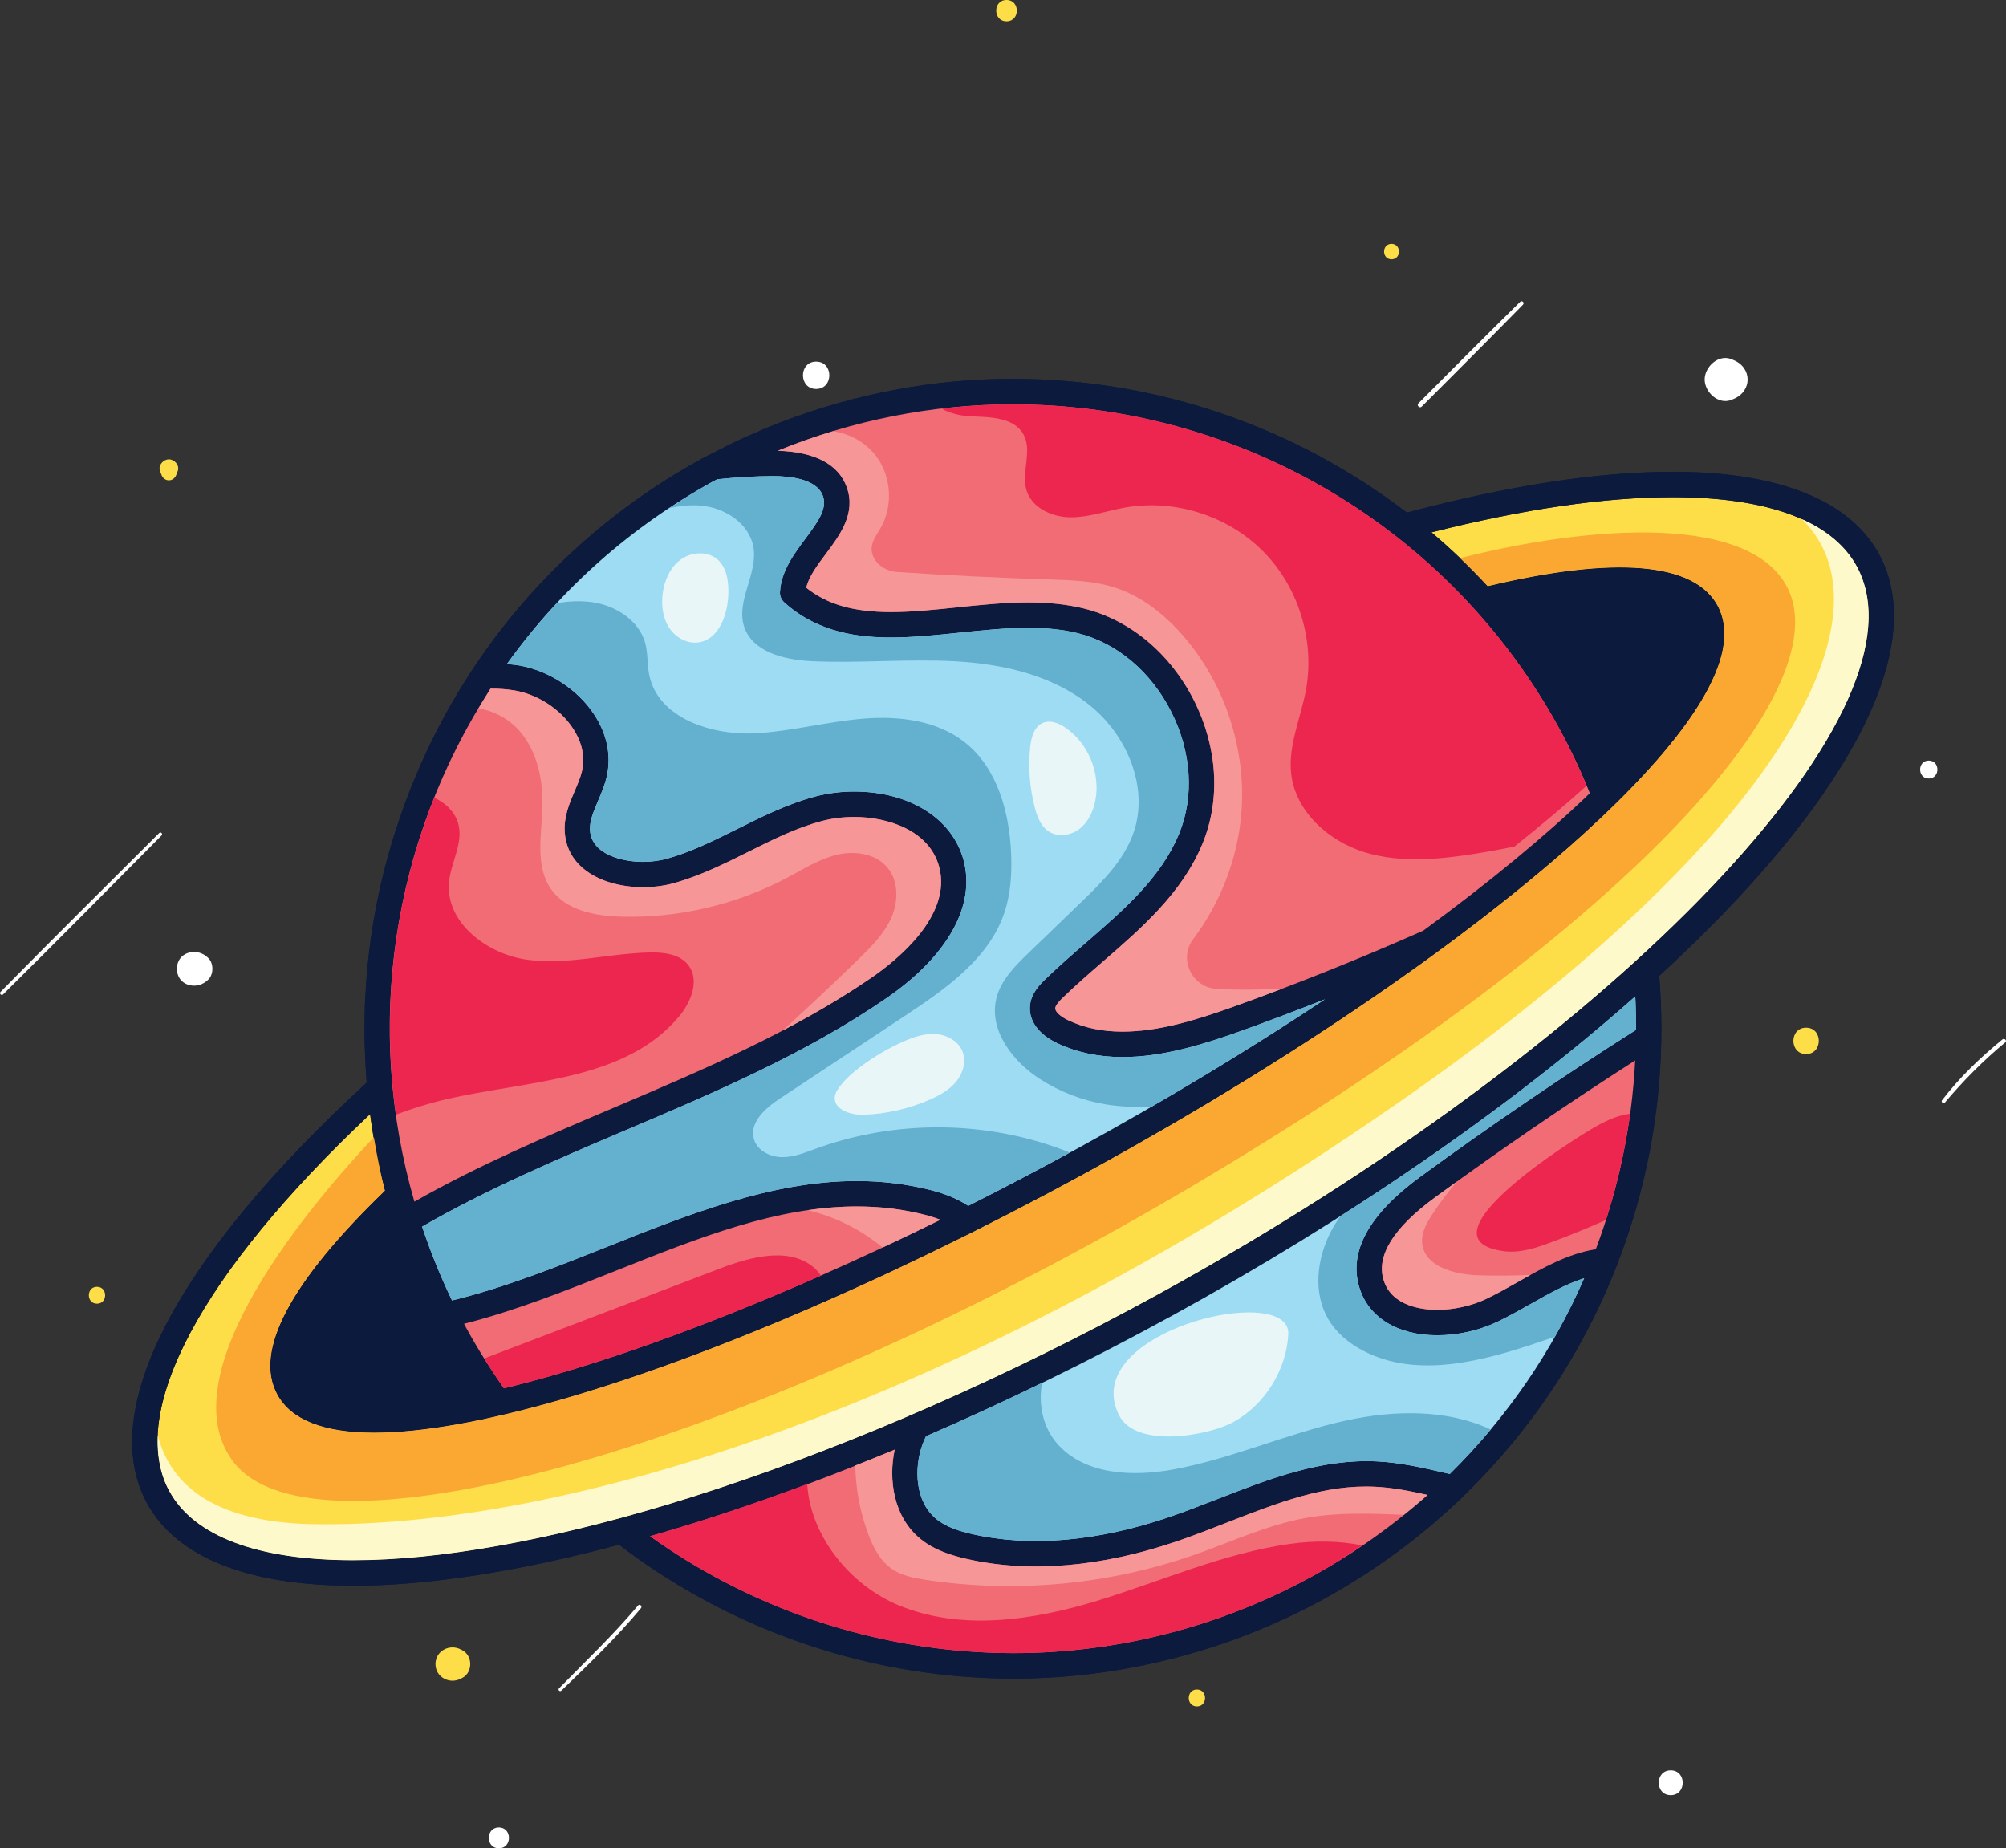 <svg width="89" height="82" viewBox="0 0 89 82" fill="none" xmlns="http://www.w3.org/2000/svg">
<rect x="0" y="0" width="89" height="82" fill="#333333" stroke="none"/>
<g clip-path="url(#clip0_89_559)">
<path d="M75.207 27.4C74.71 26.489 73.136 26.298 71.902 26.298C70.54 26.298 68.846 26.523 66.861 26.967C67.492 27.711 68.088 28.489 68.646 29.3C68.686 29.36 68.724 29.42 68.764 29.48C68.906 29.69 69.048 29.901 69.184 30.115C69.535 30.665 69.869 31.23 70.184 31.808C70.624 32.617 71.027 33.453 71.402 34.339C74.498 31.185 75.903 28.675 75.207 27.4Z" fill="#0C1A3E"/>
<path d="M73.615 43.293C73.796 45.524 73.717 47.733 73.397 49.887C73.397 49.888 73.397 49.89 73.397 49.892C72.462 56.179 69.477 61.979 64.922 66.381C64.912 66.393 64.904 66.408 64.892 66.42C64.859 66.453 64.822 66.482 64.788 66.514C64.418 66.869 64.034 67.211 63.643 67.546C63.541 67.633 63.44 67.721 63.337 67.806C62.935 68.142 62.522 68.466 62.1 68.78C62.008 68.849 61.914 68.916 61.821 68.984C61.379 69.304 60.929 69.614 60.466 69.912C60.399 69.955 60.33 69.996 60.262 70.039C59.769 70.35 59.266 70.651 58.749 70.934C58.222 71.223 57.685 71.495 57.141 71.751C53.335 73.535 49.166 74.473 44.979 74.473C44.18 74.473 43.38 74.439 42.586 74.372C37.117 73.911 31.832 71.877 27.465 68.532C23.033 69.713 19.009 70.352 15.678 70.352C10.996 70.352 7.832 69.088 6.527 66.696C4.279 62.577 7.832 55.783 16.271 48.033C16.266 47.97 16.264 47.909 16.259 47.846C16.23 47.462 16.21 47.078 16.195 46.693C16.189 46.532 16.182 46.371 16.179 46.21C16.173 45.914 16.176 45.617 16.179 45.32C16.182 45.084 16.182 44.849 16.19 44.613C16.196 44.462 16.208 44.309 16.216 44.158C16.329 41.935 16.702 39.732 17.329 37.588C17.334 37.571 17.337 37.554 17.342 37.537C17.346 37.526 17.349 37.516 17.352 37.505C17.465 37.121 17.588 36.737 17.719 36.356C17.763 36.223 17.811 36.09 17.856 35.958C17.959 35.673 18.063 35.389 18.174 35.106C18.282 34.829 18.397 34.555 18.513 34.281C18.577 34.134 18.637 33.985 18.704 33.839C21.253 28.117 25.566 23.406 31.146 20.349C31.227 20.304 31.312 20.267 31.393 20.224C31.396 20.222 31.399 20.218 31.402 20.217C31.477 20.177 31.555 20.145 31.63 20.105C32.069 19.875 32.511 19.651 32.96 19.444C33.025 19.414 33.092 19.389 33.158 19.36C33.635 19.144 34.115 18.939 34.603 18.75C34.628 18.74 34.654 18.732 34.679 18.722C37.949 17.469 41.428 16.809 44.923 16.809C51.363 16.809 57.481 18.96 62.42 22.743C66.933 21.544 70.904 20.932 74.22 20.932C78.902 20.932 82.067 22.197 83.37 24.588C85.698 28.853 81.744 35.846 73.619 43.296L73.615 43.293Z" fill="#0C1A3E"/>
<path d="M13.291 61.328C13.789 62.24 15.366 62.432 16.6 62.432C17.885 62.432 19.431 62.238 21.181 61.871C20.637 61.073 20.142 60.268 19.706 59.47C19.577 59.234 19.457 58.995 19.338 58.757L19.287 58.655C18.531 57.164 17.908 55.627 17.427 54.057C14.126 57.348 12.585 60.036 13.291 61.328Z" fill="#0C1A3E"/>
<path d="M82.379 25.127C81.284 23.12 78.461 22.059 74.216 22.059C71.194 22.059 67.598 22.584 63.512 23.619C64.389 24.361 65.219 25.159 66.007 26.006C71.629 24.666 75.152 24.944 76.198 26.859C77.697 29.605 73.432 34.216 69.59 37.599C69.204 37.939 68.802 38.282 68.391 38.627C68.367 38.648 68.341 38.668 68.317 38.689C67.965 38.984 67.603 39.282 67.233 39.58C67.162 39.638 67.088 39.697 67.016 39.755C66.681 40.022 66.342 40.291 65.995 40.56C65.911 40.626 65.827 40.69 65.743 40.755C65.391 41.027 65.031 41.301 64.666 41.574C64.593 41.63 64.519 41.685 64.444 41.741C64.04 42.042 63.628 42.345 63.208 42.647C63.173 42.673 63.139 42.698 63.104 42.722C61.22 44.08 59.196 45.447 57.059 46.805C56.992 46.848 56.924 46.89 56.856 46.934C56.411 47.217 55.961 47.499 55.504 47.779C55.381 47.855 55.257 47.932 55.133 48.008C54.729 48.256 54.321 48.504 53.91 48.751C53.757 48.843 53.604 48.935 53.449 49.028C53.059 49.26 52.666 49.492 52.27 49.723C52.102 49.821 51.934 49.919 51.766 50.017C51.363 50.251 50.956 50.483 50.548 50.715C50.39 50.805 50.234 50.895 50.076 50.984C49.513 51.301 48.948 51.616 48.377 51.929C47.84 52.223 47.304 52.512 46.769 52.798C46.638 52.868 46.506 52.938 46.376 53.007C45.302 53.575 44.234 54.126 43.172 54.657C43.049 54.719 42.926 54.78 42.803 54.841C41.731 55.374 40.667 55.889 39.616 56.381C39.511 56.431 39.406 56.479 39.301 56.529C38.221 57.031 37.155 57.511 36.106 57.966C36.043 57.994 35.98 58.02 35.918 58.048C27.892 61.517 20.888 63.562 16.602 63.564C14.364 63.564 12.917 62.995 12.305 61.872C11.253 59.945 12.859 56.903 17.078 52.825C16.803 51.768 16.598 50.696 16.448 49.618C16.445 49.592 16.441 49.564 16.438 49.537C16.433 49.501 16.428 49.465 16.423 49.428C8.939 56.462 5.614 62.673 7.513 66.155C8.608 68.162 11.432 69.223 15.677 69.223C19.49 69.223 24.242 68.363 29.488 66.791C29.53 66.778 29.573 66.765 29.617 66.753C35.584 64.955 42.187 62.238 48.776 58.818C48.869 58.769 48.962 58.721 49.055 58.671C49.831 58.266 50.606 57.853 51.38 57.429C51.981 57.1 52.575 56.766 53.166 56.431C53.264 56.375 53.361 56.318 53.46 56.263C72.63 45.297 85.748 31.298 82.382 25.129L82.379 25.127Z" fill="#FEDE48"/>
<path d="M83.367 24.585C82.063 22.193 78.897 20.929 74.216 20.929C70.9 20.929 66.929 21.541 62.416 22.74C57.477 18.957 51.359 16.805 44.919 16.805C41.425 16.805 37.945 17.465 34.675 18.718C34.65 18.728 34.624 18.736 34.599 18.746C34.111 18.935 33.631 19.14 33.154 19.356C33.089 19.385 33.021 19.412 32.956 19.441C32.507 19.647 32.064 19.871 31.626 20.101C31.551 20.14 31.473 20.174 31.399 20.214C31.395 20.216 31.392 20.22 31.389 20.221C31.308 20.264 31.224 20.302 31.143 20.346C25.562 23.403 21.247 28.114 18.7 33.835C18.634 33.981 18.573 34.13 18.509 34.278C18.393 34.551 18.279 34.825 18.17 35.103C18.059 35.385 17.954 35.669 17.852 35.955C17.805 36.086 17.759 36.219 17.715 36.352C17.584 36.734 17.462 37.116 17.348 37.502C17.344 37.513 17.34 37.522 17.338 37.533C17.333 37.55 17.33 37.567 17.325 37.584C16.698 39.728 16.325 41.931 16.212 44.155C16.203 44.306 16.191 44.458 16.186 44.609C16.178 44.844 16.178 45.08 16.175 45.316C16.172 45.612 16.169 45.91 16.175 46.206C16.179 46.367 16.185 46.528 16.191 46.689C16.204 47.074 16.225 47.459 16.255 47.842C16.26 47.905 16.262 47.968 16.267 48.03C7.828 55.78 4.275 62.573 6.523 66.692C7.828 69.084 10.992 70.348 15.674 70.348C19.005 70.348 23.029 69.71 27.462 68.529C31.828 71.874 37.113 73.908 42.582 74.368C43.376 74.435 44.174 74.469 44.975 74.469C49.161 74.469 53.33 73.532 57.137 71.747C57.681 71.492 58.218 71.219 58.746 70.93C59.262 70.647 59.765 70.346 60.258 70.035C60.326 69.993 60.395 69.951 60.462 69.908C60.925 69.612 61.375 69.301 61.817 68.98C61.91 68.912 62.003 68.846 62.096 68.777C62.519 68.462 62.931 68.138 63.333 67.803C63.436 67.717 63.537 67.63 63.639 67.543C64.03 67.208 64.414 66.865 64.785 66.511C64.818 66.478 64.855 66.449 64.888 66.416C64.9 66.404 64.908 66.39 64.919 66.378C69.473 61.975 72.458 56.175 73.393 49.888C73.393 49.887 73.393 49.884 73.393 49.883C73.713 47.73 73.792 45.52 73.611 43.29C81.737 35.838 85.691 28.847 83.363 24.582L83.367 24.585ZM70.801 55.423C69.569 55.616 68.446 56.252 67.359 56.867C66.874 57.141 66.417 57.4 65.95 57.623C65.299 57.934 64.503 58.112 63.767 58.112C63.168 58.112 61.74 57.982 61.382 56.777C61.061 55.695 61.835 54.462 63.684 53.112C66.55 51.018 69.528 48.981 72.549 47.046C72.402 49.914 71.816 52.726 70.802 55.423H70.801ZM72.583 45.689C69.322 47.756 66.105 49.944 63.02 52.2C60.746 53.861 59.831 55.509 60.302 57.097C60.7 58.439 61.995 59.24 63.766 59.24C64.677 59.24 65.624 59.027 66.433 58.641C66.935 58.4 67.431 58.121 67.91 57.85C68.718 57.392 69.494 56.957 70.281 56.708C68.875 59.941 66.856 62.895 64.32 65.392L64.123 65.347C63.146 65.121 62.136 64.886 61.094 64.834C58.607 64.709 56.275 65.62 54.023 66.499C53.328 66.77 52.609 67.05 51.906 67.291C48.703 68.39 45.7 68.652 43.107 68.053C42.613 67.94 41.988 67.76 41.536 67.389C40.589 66.609 40.551 65.144 40.916 64.112C40.958 63.991 41.016 63.859 41.083 63.716C44.657 62.17 48.291 60.4 51.916 58.415C59.808 54.091 66.917 49.194 72.549 44.205C72.574 44.701 72.583 45.195 72.582 45.687L72.583 45.689ZM63.335 66.323C61.772 67.715 60.052 68.929 58.206 69.941C54.654 71.886 50.707 73.031 46.697 73.286C46.123 73.322 45.55 73.34 44.975 73.34C44.254 73.34 43.535 73.311 42.817 73.254C37.801 72.857 32.937 71.086 28.843 68.154C32.3 67.168 35.941 65.879 39.694 64.314C39.41 65.64 39.636 67.283 40.823 68.261C41.456 68.783 42.243 69.013 42.857 69.154C45.657 69.8 48.868 69.527 52.273 68.359C52.999 68.11 53.728 67.826 54.434 67.55C56.677 66.674 58.788 65.842 61.039 65.96C61.806 65.998 62.558 66.147 63.336 66.322L63.335 66.323ZM53.456 56.26C53.358 56.316 53.261 56.373 53.162 56.428C52.571 56.763 51.977 57.097 51.376 57.426C50.602 57.851 49.826 58.264 49.051 58.669C48.958 58.717 48.865 58.767 48.772 58.815C42.182 62.235 35.581 64.951 29.613 66.75C29.571 66.764 29.527 66.777 29.484 66.789C24.238 68.361 19.486 69.221 15.673 69.221C11.427 69.221 8.604 68.16 7.509 66.153C5.61 62.672 8.935 56.46 16.419 49.426C16.424 49.462 16.429 49.498 16.434 49.535C16.438 49.561 16.441 49.589 16.445 49.616C16.594 50.694 16.801 51.766 17.074 52.823C12.857 56.9 11.25 59.943 12.301 61.87C12.913 62.993 14.36 63.561 16.598 63.561C20.884 63.561 27.887 61.515 35.914 58.046C35.977 58.019 36.039 57.991 36.102 57.963C37.151 57.508 38.218 57.028 39.297 56.526C39.402 56.478 39.507 56.428 39.612 56.379C40.664 55.886 41.727 55.373 42.799 54.839C42.922 54.777 43.046 54.716 43.169 54.655C44.229 54.123 45.297 53.573 46.372 53.004C46.503 52.934 46.635 52.865 46.765 52.795C47.3 52.51 47.836 52.222 48.373 51.926C48.945 51.614 49.51 51.299 50.072 50.982C50.23 50.892 50.386 50.803 50.544 50.713C50.952 50.481 51.359 50.248 51.762 50.015C51.931 49.917 52.098 49.819 52.266 49.721C52.662 49.49 53.056 49.258 53.445 49.025C53.6 48.933 53.753 48.841 53.907 48.748C54.318 48.502 54.725 48.254 55.13 48.005C55.254 47.929 55.377 47.853 55.5 47.777C55.956 47.495 56.406 47.213 56.852 46.931C56.92 46.889 56.988 46.846 57.055 46.803C59.191 45.446 61.216 44.077 63.1 42.72C63.135 42.694 63.169 42.67 63.204 42.645C63.623 42.342 64.035 42.04 64.441 41.739C64.515 41.683 64.589 41.627 64.663 41.572C65.028 41.298 65.387 41.025 65.74 40.753C65.824 40.687 65.907 40.623 65.991 40.558C66.337 40.288 66.678 40.02 67.012 39.752C67.085 39.694 67.158 39.636 67.229 39.578C67.599 39.279 67.961 38.983 68.314 38.686C68.338 38.666 68.363 38.645 68.387 38.624C68.798 38.28 69.2 37.936 69.586 37.596C73.428 34.212 77.692 29.603 76.194 26.857C75.148 24.942 71.625 24.663 66.003 26.004C65.217 25.157 64.385 24.358 63.508 23.617C67.594 22.581 71.191 22.056 74.213 22.056C78.457 22.056 81.28 23.117 82.375 25.124C85.741 31.293 72.624 45.292 53.454 56.258L53.456 56.26ZM21.765 30.552C22.138 30.552 22.516 30.576 22.865 30.639C23.885 30.825 24.866 31.471 25.425 32.324C25.706 32.752 26.002 33.428 25.82 34.212C25.753 34.495 25.63 34.782 25.5 35.087C25.269 35.627 25.007 36.239 25.055 36.925C25.21 39.108 28.004 39.716 29.92 39.176C31.088 38.846 32.174 38.304 33.223 37.781C34.309 37.239 35.336 36.728 36.444 36.431C36.906 36.308 37.394 36.245 37.898 36.245C39.361 36.245 41.225 36.823 41.664 38.45C42.254 40.63 39.769 42.616 38.674 43.368C35.18 45.767 31.174 47.469 27.299 49.115C24.319 50.38 21.245 51.686 18.385 53.312C16.15 45.585 17.368 37.343 21.765 30.552ZM17.426 54.057C17.908 55.627 18.531 57.164 19.287 58.655L19.337 58.757C19.457 58.995 19.576 59.234 19.706 59.47C20.142 60.269 20.638 61.074 21.181 61.871C19.43 62.238 17.885 62.432 16.599 62.432C15.365 62.432 13.789 62.24 13.291 61.328C12.586 60.035 14.126 57.346 17.426 54.057ZM27.346 56.365C31.01 54.904 34.471 53.523 38.011 53.523C39.06 53.523 40.045 53.643 41.021 53.891C41.277 53.956 41.511 54.032 41.72 54.115C34.481 57.678 27.654 60.314 22.356 61.59C21.734 60.706 21.176 59.812 20.692 58.926C20.656 58.861 20.621 58.795 20.587 58.728C22.886 58.141 25.149 57.239 27.346 56.364V56.365ZM34.506 19.997C37.812 18.646 41.365 17.939 44.924 17.939C55.045 17.939 64.345 23.461 69.196 32.349C69.681 33.239 70.132 34.193 70.537 35.192C68.564 37.09 66.081 39.139 63.151 41.286C60.331 42.536 57.473 43.68 54.656 44.687C53.086 45.248 51.411 45.767 49.802 45.767C48.891 45.767 48.099 45.6 47.382 45.259C47.039 45.096 46.809 44.876 46.819 44.724C46.828 44.579 47.05 44.364 47.157 44.26C47.715 43.717 48.329 43.184 48.923 42.67C50.657 41.166 52.448 39.613 53.352 37.426C54.161 35.468 54.021 33.151 52.97 31.069C51.918 28.986 50.137 27.502 48.085 26.995C47.352 26.814 46.543 26.726 45.615 26.726C44.563 26.726 43.491 26.837 42.454 26.946C41.431 27.053 40.466 27.153 39.535 27.153C37.876 27.153 36.7 26.818 35.769 26.073C35.887 25.578 36.253 25.088 36.638 24.574C37.267 23.733 37.98 22.781 37.573 21.625C37.214 20.607 36.167 20.047 34.507 19.997H34.506ZM70.184 31.808C69.869 31.23 69.534 30.665 69.184 30.115C69.048 29.901 68.905 29.69 68.764 29.48C68.724 29.42 68.686 29.36 68.646 29.3C68.088 28.489 67.493 27.71 66.861 26.967C68.846 26.523 70.54 26.298 71.902 26.298C73.136 26.298 74.71 26.489 75.207 27.4C75.903 28.674 74.498 31.185 71.402 34.339C71.026 33.451 70.626 32.617 70.184 31.808ZM31.682 21.336C31.729 21.311 31.778 21.289 31.825 21.264C32.671 21.174 33.495 21.125 34.299 21.122C35.008 21.122 36.24 21.236 36.509 22C36.702 22.547 36.346 23.081 35.736 23.896C35.229 24.575 34.654 25.344 34.606 26.272C34.598 26.441 34.666 26.605 34.79 26.719C36.328 28.12 38.234 28.282 39.533 28.282C40.522 28.282 41.563 28.173 42.57 28.069C43.579 27.964 44.622 27.855 45.615 27.855C46.453 27.855 47.172 27.932 47.816 28.091C49.549 28.519 51.062 29.791 51.965 31.579C52.868 33.367 52.995 35.341 52.312 36.994C51.51 38.934 49.896 40.334 48.186 41.817C47.58 42.342 46.955 42.886 46.373 43.45C46.151 43.667 45.737 44.07 45.696 44.647C45.651 45.298 46.09 45.893 46.899 46.279C47.759 46.688 48.736 46.896 49.803 46.896C51.583 46.896 53.371 46.346 55.035 45.749C56.279 45.305 57.531 44.83 58.784 44.334C55.425 46.567 51.731 48.803 47.836 50.937C46.203 51.832 44.574 52.685 42.96 53.498C42.52 53.203 41.976 52.971 41.297 52.797C40.245 52.53 39.139 52.396 38.011 52.396C34.255 52.396 30.53 53.88 26.929 55.318C24.686 56.212 22.373 57.13 20.058 57.695C19.54 56.625 19.103 55.531 18.73 54.42C21.594 52.769 24.714 51.439 27.738 50.154C31.664 48.487 35.724 46.762 39.311 44.3C42.046 42.422 43.3 40.183 42.752 38.156C42.254 36.31 40.348 35.117 37.899 35.117C37.299 35.117 36.712 35.192 36.155 35.342C34.937 35.668 33.811 36.229 32.723 36.772C31.674 37.295 30.683 37.79 29.617 38.091C29.277 38.187 28.898 38.237 28.517 38.237C27.686 38.237 26.259 37.945 26.182 36.846C26.153 36.432 26.34 35.996 26.538 35.533C26.682 35.197 26.83 34.85 26.918 34.47C27.134 33.541 26.945 32.585 26.369 31.706C25.647 30.604 24.383 29.769 23.07 29.529C22.886 29.495 22.691 29.48 22.498 29.461C24.881 26.136 27.996 23.359 31.687 21.336H31.682Z" fill="#0C1A3E"/>
<path d="M23.067 29.529C24.379 29.769 25.643 30.602 26.365 31.706C26.941 32.585 27.131 33.541 26.915 34.47C26.826 34.85 26.678 35.197 26.534 35.533C26.336 35.996 26.149 36.434 26.178 36.846C26.255 37.944 27.683 38.237 28.513 38.237C28.895 38.237 29.274 38.187 29.613 38.091C30.68 37.79 31.67 37.295 32.719 36.772C33.808 36.229 34.935 35.668 36.152 35.342C36.708 35.194 37.295 35.117 37.895 35.117C40.345 35.117 42.25 36.31 42.749 38.156C43.297 40.183 42.042 42.422 39.308 44.3C35.721 46.762 31.661 48.487 27.734 50.154C24.71 51.439 21.59 52.769 18.727 54.42C19.1 55.531 19.538 56.625 20.055 57.695C22.369 57.13 24.682 56.212 26.925 55.318C30.527 53.882 34.252 52.396 38.008 52.396C39.136 52.396 40.242 52.531 41.294 52.798C41.972 52.971 42.517 53.203 42.956 53.498C44.571 52.685 46.199 51.832 47.833 50.937C51.727 48.803 55.422 46.567 58.781 44.334C57.527 44.828 56.275 45.304 55.032 45.749C53.366 46.344 51.579 46.896 49.799 46.896C48.732 46.896 47.757 46.688 46.896 46.279C46.087 45.893 45.647 45.298 45.692 44.647C45.733 44.07 46.147 43.667 46.369 43.45C46.951 42.886 47.577 42.342 48.183 41.817C49.892 40.335 51.507 38.934 52.308 36.994C52.99 35.341 52.865 33.367 51.962 31.579C51.059 29.791 49.546 28.519 47.812 28.091C47.169 27.932 46.448 27.855 45.611 27.855C44.619 27.855 43.574 27.964 42.566 28.069C41.559 28.174 40.52 28.282 39.53 28.282C38.23 28.282 36.325 28.12 34.786 26.719C34.662 26.605 34.594 26.441 34.603 26.272C34.65 25.344 35.226 24.576 35.733 23.896C36.343 23.081 36.699 22.547 36.506 22C36.236 21.236 35.005 21.122 34.295 21.122C33.491 21.126 32.667 21.175 31.821 21.264C31.774 21.289 31.726 21.311 31.679 21.336C27.988 23.359 24.873 26.134 22.49 29.461C22.683 29.48 22.877 29.495 23.062 29.529H23.067Z" fill="#9EDCF4"/>
<path d="M51.917 58.416C48.293 60.402 44.659 62.172 41.084 63.717C41.018 63.86 40.96 63.993 40.917 64.113C40.553 65.144 40.59 66.609 41.538 67.39C41.988 67.762 42.614 67.941 43.109 68.054C45.702 68.652 48.705 68.389 51.908 67.292C52.612 67.05 53.33 66.771 54.024 66.5C56.277 65.621 58.608 64.71 61.095 64.835C62.137 64.887 63.148 65.121 64.125 65.348L64.321 65.393C66.858 62.896 68.877 59.943 70.283 56.709C69.497 56.959 68.721 57.394 67.912 57.851C67.433 58.122 66.936 58.403 66.434 58.642C65.625 59.028 64.679 59.241 63.767 59.241C61.996 59.241 60.701 58.44 60.303 57.098C59.833 55.51 60.748 53.862 63.021 52.201C66.107 49.945 69.323 47.757 72.584 45.69C72.584 45.197 72.577 44.704 72.552 44.208C66.918 49.196 59.811 54.093 51.919 58.417L51.917 58.416Z" fill="#9EDCF4"/>
<path d="M18.385 53.312C21.245 51.686 24.319 50.38 27.299 49.115C31.174 47.469 35.181 45.767 38.674 43.368C39.769 42.616 42.254 40.63 41.664 38.45C41.224 36.823 39.36 36.245 37.898 36.245C37.395 36.245 36.907 36.308 36.444 36.431C35.336 36.727 34.309 37.239 33.223 37.781C32.174 38.305 31.088 38.846 29.92 39.176C28.005 39.716 25.21 39.108 25.055 36.925C25.007 36.239 25.268 35.627 25.5 35.087C25.63 34.783 25.753 34.495 25.82 34.212C26.002 33.428 25.706 32.752 25.425 32.324C24.866 31.47 23.886 30.825 22.865 30.639C22.516 30.576 22.139 30.551 21.765 30.551C17.37 37.343 16.15 45.584 18.385 53.312Z" fill="#F16C74"/>
<path d="M20.693 58.928C21.176 59.812 21.735 60.707 22.357 61.592C27.655 60.315 34.482 57.679 41.721 54.116C41.512 54.033 41.278 53.958 41.022 53.892C40.047 53.644 39.062 53.525 38.012 53.525C34.473 53.525 31.011 54.905 27.347 56.367C25.151 57.242 22.888 58.145 20.588 58.73C20.623 58.797 20.658 58.862 20.693 58.929V58.928Z" fill="#F16C74"/>
<path d="M37.572 21.625C37.979 22.781 37.267 23.733 36.638 24.574C36.252 25.088 35.886 25.578 35.768 26.073C36.698 26.818 37.875 27.153 39.534 27.153C40.465 27.153 41.431 27.053 42.453 26.946C43.49 26.838 44.564 26.726 45.614 26.726C46.544 26.726 47.351 26.814 48.084 26.994C50.136 27.502 51.917 28.986 52.969 31.069C54.02 33.151 54.16 35.468 53.352 37.426C52.449 39.613 50.656 41.167 48.922 42.67C48.328 43.184 47.715 43.717 47.156 44.26C47.049 44.364 46.828 44.578 46.818 44.724C46.807 44.877 47.039 45.096 47.381 45.259C48.099 45.6 48.891 45.767 49.801 45.767C51.41 45.767 53.085 45.247 54.656 44.687C57.471 43.68 60.329 42.536 63.15 41.286C66.08 39.139 68.563 37.09 70.537 35.192C70.131 34.193 69.681 33.238 69.195 32.349C64.346 23.461 55.045 17.939 44.923 17.939C41.364 17.939 37.811 18.646 34.505 19.997C36.165 20.047 37.211 20.607 37.571 21.625H37.572Z" fill="#F16C74"/>
<path d="M54.434 67.551C53.728 67.826 52.999 68.111 52.273 68.361C48.867 69.528 45.657 69.802 42.857 69.155C42.243 69.014 41.456 68.784 40.823 68.263C39.637 67.285 39.412 65.641 39.694 64.315C35.941 65.88 32.302 67.169 28.843 68.155C32.937 71.088 37.801 72.859 42.818 73.255C43.535 73.312 44.254 73.341 44.975 73.341C45.55 73.341 46.124 73.323 46.697 73.287C50.707 73.032 54.654 71.888 58.206 69.942C60.052 68.93 61.772 67.716 63.335 66.324C62.557 66.149 61.806 66.001 61.038 65.963C58.787 65.844 56.676 66.677 54.433 67.552L54.434 67.551Z" fill="#F16C74"/>
<path d="M61.383 56.777C61.74 57.983 63.169 58.112 63.767 58.112C64.503 58.112 65.299 57.934 65.95 57.623C66.417 57.4 66.875 57.141 67.359 56.867C68.447 56.252 69.569 55.618 70.801 55.423C71.815 52.726 72.402 49.914 72.548 47.046C69.526 48.98 66.547 51.018 63.682 53.112C61.835 54.462 61.061 55.695 61.381 56.777H61.383Z" fill="#F16C74"/>
<path d="M30.123 45.102C30.66 44.462 31.05 43.488 30.543 42.824C30.169 42.333 29.471 42.245 28.854 42.256C27.037 42.288 25.226 42.819 23.423 42.583C21.621 42.347 19.74 40.927 19.923 39.116C20.008 38.276 20.523 37.471 20.355 36.645C20.239 36.074 19.805 35.641 19.269 35.392C17.486 39.856 16.898 44.687 17.567 49.45C18.285 49.18 19.019 48.95 19.767 48.776C23.411 47.927 27.715 47.973 30.121 45.103L30.123 45.102Z" fill="#ED264F"/>
<path d="M69.197 32.349C64.347 23.461 55.047 17.939 44.925 17.939C43.872 17.939 42.82 18.008 41.776 18.13C42.161 18.349 42.663 18.458 43.108 18.473C43.964 18.502 45.005 18.527 45.413 19.281C45.812 20.015 45.301 20.953 45.543 21.752C45.779 22.534 46.674 22.942 47.489 22.949C48.304 22.956 49.09 22.668 49.893 22.522C52.088 22.124 54.456 22.868 56.032 24.45C57.608 26.033 58.344 28.409 57.942 30.607C57.714 31.854 57.143 33.071 57.286 34.331C57.477 36.007 58.944 37.32 60.553 37.813C62.164 38.304 63.896 38.126 65.558 37.859C66.103 37.772 66.648 37.669 67.191 37.557C68.355 36.633 69.42 35.734 70.392 34.861C70.023 33.984 69.625 33.137 69.195 32.348L69.197 32.349Z" fill="#ED264F"/>
<path d="M57.224 68.496C54.27 68.91 51.508 70.158 48.654 71.026C45.798 71.892 42.644 72.36 39.885 71.224C37.696 70.323 35.945 68.119 35.814 65.839C33.428 66.73 31.094 67.513 28.843 68.155C32.937 71.088 37.801 72.859 42.818 73.255C43.535 73.312 44.254 73.341 44.975 73.341C45.55 73.341 46.124 73.323 46.697 73.287C50.707 73.032 54.654 71.888 58.206 69.942C58.975 69.521 59.715 69.056 60.438 68.566C59.398 68.345 58.274 68.35 57.224 68.496Z" fill="#ED264F"/>
<path d="M71.249 54.126C71.744 52.586 72.103 51.012 72.322 49.415C71.825 49.463 71.314 49.696 70.867 49.942C69.776 50.544 62.743 54.998 66.737 55.51C67.434 55.599 68.129 55.37 68.79 55.126C69.62 54.82 70.44 54.483 71.25 54.126H71.249Z" fill="#ED264F"/>
<path d="M22.357 61.592C26.34 60.632 31.186 58.904 36.422 56.592C36.357 56.501 36.291 56.41 36.209 56.329C35.13 55.272 33.345 55.742 31.934 56.281C28.449 57.61 24.964 58.94 21.48 60.269C21.756 60.711 22.048 61.153 22.357 61.592Z" fill="#ED264F"/>
<path d="M38.096 42.545C36.994 43.62 35.871 44.671 34.737 45.712C36.096 45 37.419 44.231 38.674 43.368C39.769 42.616 42.254 40.63 41.665 38.45C41.224 36.823 39.36 36.245 37.898 36.245C37.396 36.245 36.907 36.308 36.444 36.431C35.336 36.727 34.31 37.239 33.223 37.781C32.174 38.305 31.089 38.846 29.92 39.176C28.005 39.716 25.21 39.108 25.056 36.925C25.007 36.239 25.268 35.627 25.5 35.087C25.63 34.783 25.754 34.495 25.82 34.212C26.002 33.428 25.706 32.752 25.425 32.324C24.866 31.47 23.886 30.825 22.866 30.639C22.517 30.576 22.139 30.551 21.766 30.551C21.579 30.842 21.405 31.137 21.229 31.432C21.926 31.536 22.605 31.91 23.069 32.453C23.844 33.363 24.102 34.62 24.064 35.815C24.026 37.057 23.734 38.427 24.446 39.444C25.109 40.391 26.395 40.636 27.549 40.668C30.111 40.739 32.69 40.133 34.952 38.927C35.664 38.547 36.361 38.103 37.147 37.919C37.933 37.735 38.858 37.871 39.374 38.493C39.874 39.094 39.861 40 39.544 40.715C39.226 41.431 38.657 41.999 38.097 42.545H38.096Z" fill="#F69697"/>
<path d="M56.897 43.859C55.923 43.915 54.949 43.925 53.98 43.872C52.884 43.811 52.277 42.547 52.937 41.667C54.131 40.076 54.89 38.155 55.067 36.171C55.321 33.333 54.383 30.407 52.528 28.248C51.699 27.283 50.668 26.453 49.458 26.064C48.526 25.765 47.532 25.739 46.554 25.707C44.305 25.636 42.058 25.526 39.812 25.377C39.39 25.349 38.981 25.134 38.779 24.761C38.492 24.229 38.839 23.83 39.074 23.421C39.63 22.446 39.551 21.143 38.878 20.244C38.422 19.634 37.709 19.242 36.96 19.13C36.13 19.381 35.312 19.669 34.509 19.998C36.169 20.048 37.214 20.608 37.574 21.627C37.981 22.782 37.269 23.734 36.64 24.575C36.255 25.089 35.889 25.579 35.77 26.074C36.7 26.819 37.877 27.154 39.536 27.154C40.467 27.154 41.433 27.054 42.455 26.948C43.492 26.84 44.566 26.727 45.616 26.727C46.546 26.727 47.353 26.816 48.086 26.996C50.139 27.503 51.919 28.987 52.971 31.07C54.023 33.153 54.163 35.469 53.354 37.427C52.451 39.614 50.658 41.169 48.924 42.671C48.33 43.186 47.717 43.718 47.158 44.261C47.052 44.365 46.831 44.579 46.82 44.726C46.809 44.878 47.041 45.097 47.384 45.26C48.101 45.602 48.893 45.769 49.803 45.769C51.413 45.769 53.087 45.248 54.658 44.688C55.401 44.422 56.149 44.145 56.897 43.861V43.859Z" fill="#F69697"/>
<path d="M39.158 55.347C40.006 54.95 40.861 54.54 41.721 54.116C41.513 54.033 41.278 53.958 41.022 53.892C40.047 53.644 39.062 53.525 38.013 53.525C37.287 53.525 36.564 53.585 35.842 53.69C37.053 53.984 38.201 54.552 39.16 55.347H39.158Z" fill="#F69697"/>
<path d="M54.434 67.551C53.728 67.826 52.999 68.111 52.273 68.361C48.867 69.528 45.657 69.802 42.857 69.155C42.243 69.014 41.456 68.784 40.823 68.263C39.638 67.285 39.412 65.641 39.694 64.315C39.106 64.561 38.527 64.786 37.945 65.018C37.965 66.046 38.154 67.071 38.511 68.035C38.734 68.638 39.042 69.241 39.57 69.606C40.006 69.906 40.545 70.01 41.068 70.089C45.06 70.695 49.198 70.308 53.009 68.973C54.643 68.399 56.231 67.652 57.936 67.344C59.357 67.088 60.824 67.144 62.284 67.206C62.641 66.92 62.992 66.628 63.334 66.323C62.556 66.148 61.805 66 61.037 65.962C58.786 65.843 56.675 66.675 54.432 67.551H54.434Z" fill="#F69697"/>
<path d="M65.531 56.577C64.5 56.538 63.189 56.179 63.097 55.149C63.056 54.693 63.293 54.263 63.543 53.879C63.877 53.364 64.251 52.876 64.655 52.413C64.331 52.646 64.004 52.876 63.684 53.111C61.837 54.461 61.063 55.694 61.383 56.775C61.74 57.982 63.17 58.111 63.767 58.111C64.504 58.111 65.299 57.933 65.95 57.622C66.417 57.398 66.875 57.14 67.359 56.866C67.54 56.763 67.722 56.662 67.906 56.56C67.115 56.598 66.323 56.606 65.531 56.576V56.577Z" fill="#F69697"/>
<path d="M47.202 51.029C43.704 49.704 39.733 49.677 36.217 50.955C35.718 51.136 35.212 51.346 34.682 51.337C34.153 51.329 33.583 51.036 33.444 50.523C33.245 49.79 33.964 49.158 34.597 48.74C36.452 47.513 38.308 46.285 40.163 45.058C41.954 43.873 43.861 42.544 44.556 40.509C44.844 39.664 44.898 38.753 44.86 37.86C44.783 36.026 44.246 34.073 42.808 32.936C41.57 31.957 39.882 31.756 38.31 31.883C36.739 32.011 35.2 32.425 33.627 32.528C31.627 32.659 29.174 31.883 28.797 29.91C28.712 29.464 28.747 28.999 28.634 28.56C28.366 27.523 27.301 26.852 26.241 26.712C25.733 26.644 25.224 26.675 24.718 26.755C23.922 27.61 23.175 28.511 22.495 29.46C22.688 29.478 22.882 29.494 23.067 29.528C24.379 29.767 25.643 30.601 26.365 31.704C26.941 32.584 27.131 33.54 26.915 34.469C26.826 34.849 26.678 35.196 26.534 35.532C26.336 35.994 26.149 36.432 26.178 36.845C26.255 37.942 27.683 38.236 28.513 38.236C28.895 38.236 29.274 38.185 29.613 38.09C30.68 37.788 31.67 37.294 32.719 36.771C33.808 36.228 34.935 35.666 36.152 35.341C36.708 35.192 37.295 35.116 37.895 35.116C40.345 35.116 42.25 36.309 42.749 38.155C43.297 40.182 42.042 42.421 39.308 44.299C35.721 46.761 31.661 48.486 27.734 50.153C24.71 51.438 21.59 52.767 18.727 54.419C19.1 55.529 19.538 56.624 20.055 57.694C22.369 57.129 24.682 56.21 26.925 55.316C30.527 53.88 34.252 52.395 38.008 52.395C39.136 52.395 40.242 52.53 41.294 52.796C41.972 52.969 42.517 53.202 42.956 53.497C44.449 52.745 45.954 51.956 47.463 51.134C47.375 51.098 47.287 51.061 47.199 51.028L47.202 51.029Z" fill="#64B1CF"/>
<path d="M55.036 45.749C53.37 46.344 51.583 46.896 49.803 46.896C48.736 46.896 47.761 46.688 46.9 46.279C46.091 45.893 45.651 45.298 45.696 44.647C45.737 44.07 46.151 43.667 46.373 43.45C46.955 42.886 47.581 42.342 48.187 41.817C49.896 40.335 51.51 38.934 52.312 36.994C52.994 35.341 52.869 33.367 51.966 31.579C51.062 29.791 49.55 28.519 47.816 28.091C47.172 27.932 46.452 27.855 45.615 27.855C44.623 27.855 43.578 27.964 42.57 28.069C41.563 28.174 40.524 28.282 39.534 28.282C38.233 28.282 36.328 28.12 34.79 26.719C34.666 26.605 34.598 26.441 34.607 26.272C34.654 25.344 35.23 24.576 35.737 23.896C36.346 23.081 36.703 22.547 36.51 22C36.24 21.236 35.009 21.122 34.299 21.122C33.495 21.126 32.671 21.175 31.825 21.264C31.778 21.289 31.73 21.311 31.683 21.336C30.999 21.71 30.344 22.119 29.7 22.544C30.17 22.442 30.645 22.389 31.125 22.434C32.182 22.534 33.262 23.242 33.43 24.293C33.617 25.464 32.657 26.646 33.008 27.779C33.364 28.927 34.802 29.276 36.001 29.333C38.124 29.435 40.252 29.22 42.375 29.339C44.496 29.458 46.68 29.951 48.339 31.282C49.998 32.613 50.99 34.933 50.292 36.944C49.865 38.176 48.897 39.127 47.96 40.032C47.186 40.778 46.412 41.525 45.638 42.271C45.042 42.847 44.419 43.465 44.212 44.268C43.851 45.677 44.91 47.078 46.129 47.865C47.014 48.437 48.018 48.825 49.057 48.995C49.737 49.106 50.423 49.126 51.11 49.088C53.806 47.526 56.383 45.931 58.786 44.334C57.532 44.828 56.281 45.304 55.037 45.749H55.036Z" fill="#64B1CF"/>
<path d="M59.708 63.023C57.132 63.591 54.692 64.7 52.098 65.185C50.268 65.527 48.112 65.444 46.892 64.033C46.264 63.306 46.063 62.294 46.232 61.352C44.508 62.191 42.79 62.982 41.085 63.718C41.019 63.861 40.961 63.994 40.919 64.114C40.554 65.145 40.591 66.61 41.539 67.391C41.989 67.763 42.615 67.942 43.11 68.056C45.703 68.653 48.706 68.391 51.909 67.293C52.613 67.052 53.331 66.772 54.025 66.501C56.278 65.623 58.609 64.712 61.096 64.836C62.138 64.888 63.149 65.122 64.126 65.349L64.322 65.394C64.961 64.765 65.567 64.106 66.139 63.422C64.203 62.511 61.84 62.555 59.709 63.025L59.708 63.023Z" fill="#64B1CF"/>
<path d="M67.912 57.851C67.433 58.122 66.936 58.403 66.434 58.642C65.625 59.028 64.679 59.241 63.767 59.241C61.996 59.241 60.7 58.44 60.303 57.098C59.833 55.51 60.748 53.862 63.021 52.201C66.107 49.945 69.323 47.757 72.584 45.69C72.584 45.197 72.577 44.704 72.552 44.208C68.782 47.546 64.349 50.842 59.465 53.954C59.311 54.18 59.165 54.413 59.038 54.658C58.42 55.857 58.248 57.374 58.937 58.534C59.299 59.144 59.869 59.611 60.498 59.935C62.915 61.185 65.839 60.374 68.414 59.499C68.604 59.434 68.794 59.367 68.985 59.301C69.461 58.461 69.898 57.597 70.284 56.709C69.498 56.959 68.722 57.394 67.913 57.851H67.912Z" fill="#64B1CF"/>
<path d="M56.798 58.524C55.094 57.414 48.011 59.522 49.65 62.788C50.401 64.286 53.651 63.693 54.741 63.078C56.125 62.301 57.066 60.788 57.158 59.201C57.175 58.906 57.041 58.681 56.797 58.522L56.798 58.524Z" fill="#E8F6F8"/>
<path d="M40.047 46.223C39.408 46.51 38.801 46.865 38.238 47.281C37.864 47.558 37.505 47.865 37.23 48.241C37.141 48.362 37.06 48.495 37.039 48.645C36.963 49.218 37.737 49.478 38.313 49.457C39.328 49.421 40.337 49.19 41.266 48.78C41.705 48.586 42.136 48.344 42.436 47.971C42.736 47.598 42.88 47.069 42.693 46.627C42.499 46.166 41.987 45.901 41.488 45.875C40.99 45.848 40.503 46.02 40.047 46.223Z" fill="#E8F6F8"/>
<path d="M48.595 35.524C48.835 34.31 48.288 32.977 47.267 32.283C46.976 32.084 46.603 31.934 46.277 32.067C45.88 32.231 45.749 32.723 45.706 33.15C45.616 34.041 45.684 34.948 45.907 35.815C46.01 36.218 46.167 36.639 46.508 36.874C46.914 37.152 47.494 37.077 47.885 36.78C48.276 36.482 48.499 36.005 48.595 35.523V35.524Z" fill="#E8F6F8"/>
<path d="M31.832 24.819C31.385 24.432 30.667 24.481 30.192 24.833C29.718 25.185 29.467 25.776 29.397 26.364C29.337 26.877 29.408 27.423 29.691 27.855C29.975 28.287 30.498 28.578 31.007 28.498C31.894 28.359 32.279 27.286 32.312 26.387C32.334 25.821 32.258 25.19 31.831 24.818L31.832 24.819Z" fill="#E8F6F8"/>
<path d="M53.291 52.385C73.187 40.536 81.258 30.567 79.38 26.241C77.855 22.725 70.503 23.309 64.78 24.761C65.2 25.163 65.608 25.578 66.006 26.005C71.628 24.665 75.151 24.943 76.197 26.858C77.696 29.604 73.431 34.215 69.589 37.597C69.203 37.937 68.8 38.281 68.39 38.626C68.366 38.646 68.341 38.667 68.316 38.687C67.964 38.983 67.602 39.28 67.232 39.579C67.161 39.637 67.087 39.695 67.015 39.753C66.68 40.021 66.341 40.289 65.993 40.559C65.91 40.624 65.826 40.688 65.742 40.754C65.39 41.026 65.03 41.299 64.665 41.573C64.592 41.629 64.518 41.684 64.443 41.74C64.039 42.041 63.627 42.343 63.207 42.646C63.172 42.671 63.138 42.697 63.103 42.721C61.219 44.078 59.195 45.445 57.058 46.804C56.99 46.846 56.923 46.889 56.855 46.932C56.41 47.215 55.959 47.497 55.503 47.778C55.38 47.854 55.256 47.93 55.133 48.007C54.728 48.255 54.32 48.503 53.909 48.749C53.756 48.841 53.603 48.933 53.448 49.026C53.058 49.259 52.665 49.491 52.269 49.722C52.101 49.82 51.933 49.918 51.765 50.016C51.362 50.25 50.955 50.482 50.547 50.714C50.389 50.804 50.233 50.893 50.075 50.983C49.512 51.3 48.947 51.614 48.376 51.928C47.839 52.222 47.303 52.511 46.768 52.796C46.637 52.866 46.505 52.937 46.375 53.006C45.301 53.574 44.233 54.125 43.172 54.656C43.048 54.718 42.925 54.779 42.802 54.84C41.73 55.373 40.666 55.887 39.615 56.38C39.51 56.429 39.405 56.478 39.3 56.527C38.22 57.029 37.154 57.51 36.105 57.965C36.042 57.992 35.98 58.019 35.917 58.047C27.89 61.515 20.887 63.561 16.601 63.562C14.363 63.562 12.916 62.994 12.304 61.871C11.252 59.944 12.858 56.901 17.076 52.824C16.874 52.041 16.72 51.25 16.588 50.455C14.005 53.191 7.416 60.829 10.311 64.799C13.877 69.689 33.397 64.235 53.292 52.385H53.291Z" fill="#FAA832"/>
<path d="M79.941 23.031C84.156 27.114 79.265 36.994 61.925 49C41.278 63.294 24.01 67.808 13.874 67.62C9.246 67.534 7.518 65.682 7.002 63.696C6.965 64.615 7.123 65.442 7.511 66.151C8.606 68.159 11.43 69.219 15.675 69.219C19.487 69.219 24.239 68.359 29.485 66.788C29.527 66.775 29.571 66.761 29.614 66.749C35.582 64.951 42.185 62.234 48.773 58.814C48.866 58.766 48.959 58.717 49.052 58.667C49.828 58.262 50.604 57.85 51.377 57.425C51.979 57.096 52.573 56.762 53.163 56.427C53.262 56.371 53.359 56.314 53.458 56.259C72.627 45.293 85.745 31.294 82.379 25.125C81.895 24.239 81.073 23.538 79.941 23.03V23.031Z" fill="#FDF9CB"/>
<path d="M61.737 10.818C61.298 10.818 61.298 11.502 61.737 11.502C62.177 11.502 62.177 10.818 61.737 10.818Z" fill="#FEDE48"/>
<path d="M76.898 15.967C76.87 15.956 76.841 15.944 76.814 15.933C76.238 15.703 75.63 16.278 75.63 16.837C75.63 17.396 76.238 17.969 76.814 17.741C76.841 17.73 76.87 17.718 76.898 17.707C77.75 17.367 77.75 16.308 76.898 15.968V15.967Z" fill="white"/>
<path d="M4.303 57.089C3.821 57.089 3.821 57.838 4.303 57.838C4.784 57.838 4.784 57.089 4.303 57.089Z" fill="#FEDE48"/>
<path d="M9.214 42.478C9.197 42.463 9.18 42.449 9.163 42.435C8.667 42.02 7.849 42.263 7.849 42.981C7.849 43.7 8.667 43.942 9.163 43.527C9.18 43.512 9.197 43.498 9.214 43.484C9.493 43.252 9.493 42.711 9.214 42.479V42.478Z" fill="white"/>
<path d="M20.518 73.217C20.494 73.205 20.47 73.191 20.446 73.179C19.951 72.919 19.321 73.239 19.321 73.826C19.321 74.414 19.951 74.734 20.446 74.474C20.47 74.462 20.494 74.448 20.518 74.436C20.977 74.195 20.977 73.459 20.518 73.218V73.217Z" fill="#FEDE48"/>
<path d="M22.134 81.075C21.539 81.075 21.539 82 22.134 82C22.729 82 22.729 81.075 22.134 81.075Z" fill="white"/>
<path d="M80.131 45.594C79.379 45.594 79.379 46.763 80.131 46.763C80.883 46.763 80.883 45.594 80.131 45.594Z" fill="#FEDE48"/>
<path d="M85.573 33.744C85.063 33.744 85.063 34.538 85.573 34.538C86.084 34.538 86.084 33.744 85.573 33.744Z" fill="white"/>
<path d="M53.103 74.956C52.621 74.956 52.621 75.705 53.103 75.705C53.585 75.705 53.585 74.956 53.103 74.956Z" fill="#FEDE48"/>
<path d="M74.125 78.541C73.416 78.541 73.416 79.643 74.125 79.643C74.834 79.643 74.834 78.541 74.125 78.541Z" fill="white"/>
<path d="M7.492 20.379C7.246 20.379 7.006 20.643 7.1 20.896C7.122 20.953 7.142 21.01 7.164 21.066C7.285 21.391 7.7 21.391 7.822 21.066C7.844 21.01 7.864 20.953 7.886 20.896C7.98 20.643 7.74 20.379 7.494 20.379H7.492Z" fill="#FEDE48"/>
<path d="M36.21 16.043C35.43 16.043 35.43 17.256 36.21 17.256C36.99 17.256 36.99 16.043 36.21 16.043Z" fill="white"/>
<path d="M44.657 0C44.047 0 44.047 0.947 44.657 0.947C45.266 0.947 45.266 0 44.657 0Z" fill="#FEDE48"/>
<path d="M7.065 36.956C4.712 39.301 2.354 41.639 0.024 44.006C-0.047 44.078 0.063 44.19 0.136 44.118C2.499 41.783 4.833 39.421 7.171 37.063C7.239 36.994 7.134 36.888 7.065 36.956Z" fill="white"/>
<path d="M28.312 71.224C27.219 72.523 25.991 73.693 24.803 74.903C24.738 74.97 24.838 75.071 24.906 75.006C26.125 73.826 27.348 72.654 28.436 71.349C28.509 71.262 28.386 71.137 28.312 71.224Z" fill="white"/>
<path d="M67.447 13.389C65.931 14.878 64.433 16.387 62.932 17.892C62.838 17.986 62.984 18.133 63.078 18.038C64.58 16.535 66.085 15.033 67.572 13.514C67.651 13.432 67.528 13.309 67.447 13.389Z" fill="white"/>
<path d="M88.842 46.114C87.858 46.921 86.933 47.802 86.16 48.817C86.105 48.891 86.229 48.986 86.288 48.916C87.108 47.946 87.991 47.052 88.969 46.243C89.058 46.168 88.93 46.042 88.841 46.114H88.842Z" fill="white"/>
</g>
<defs>
<clipPath id="clip0_89_559">
<rect width="89" height="82" fill="white"/>
</clipPath>
</defs>
</svg>
